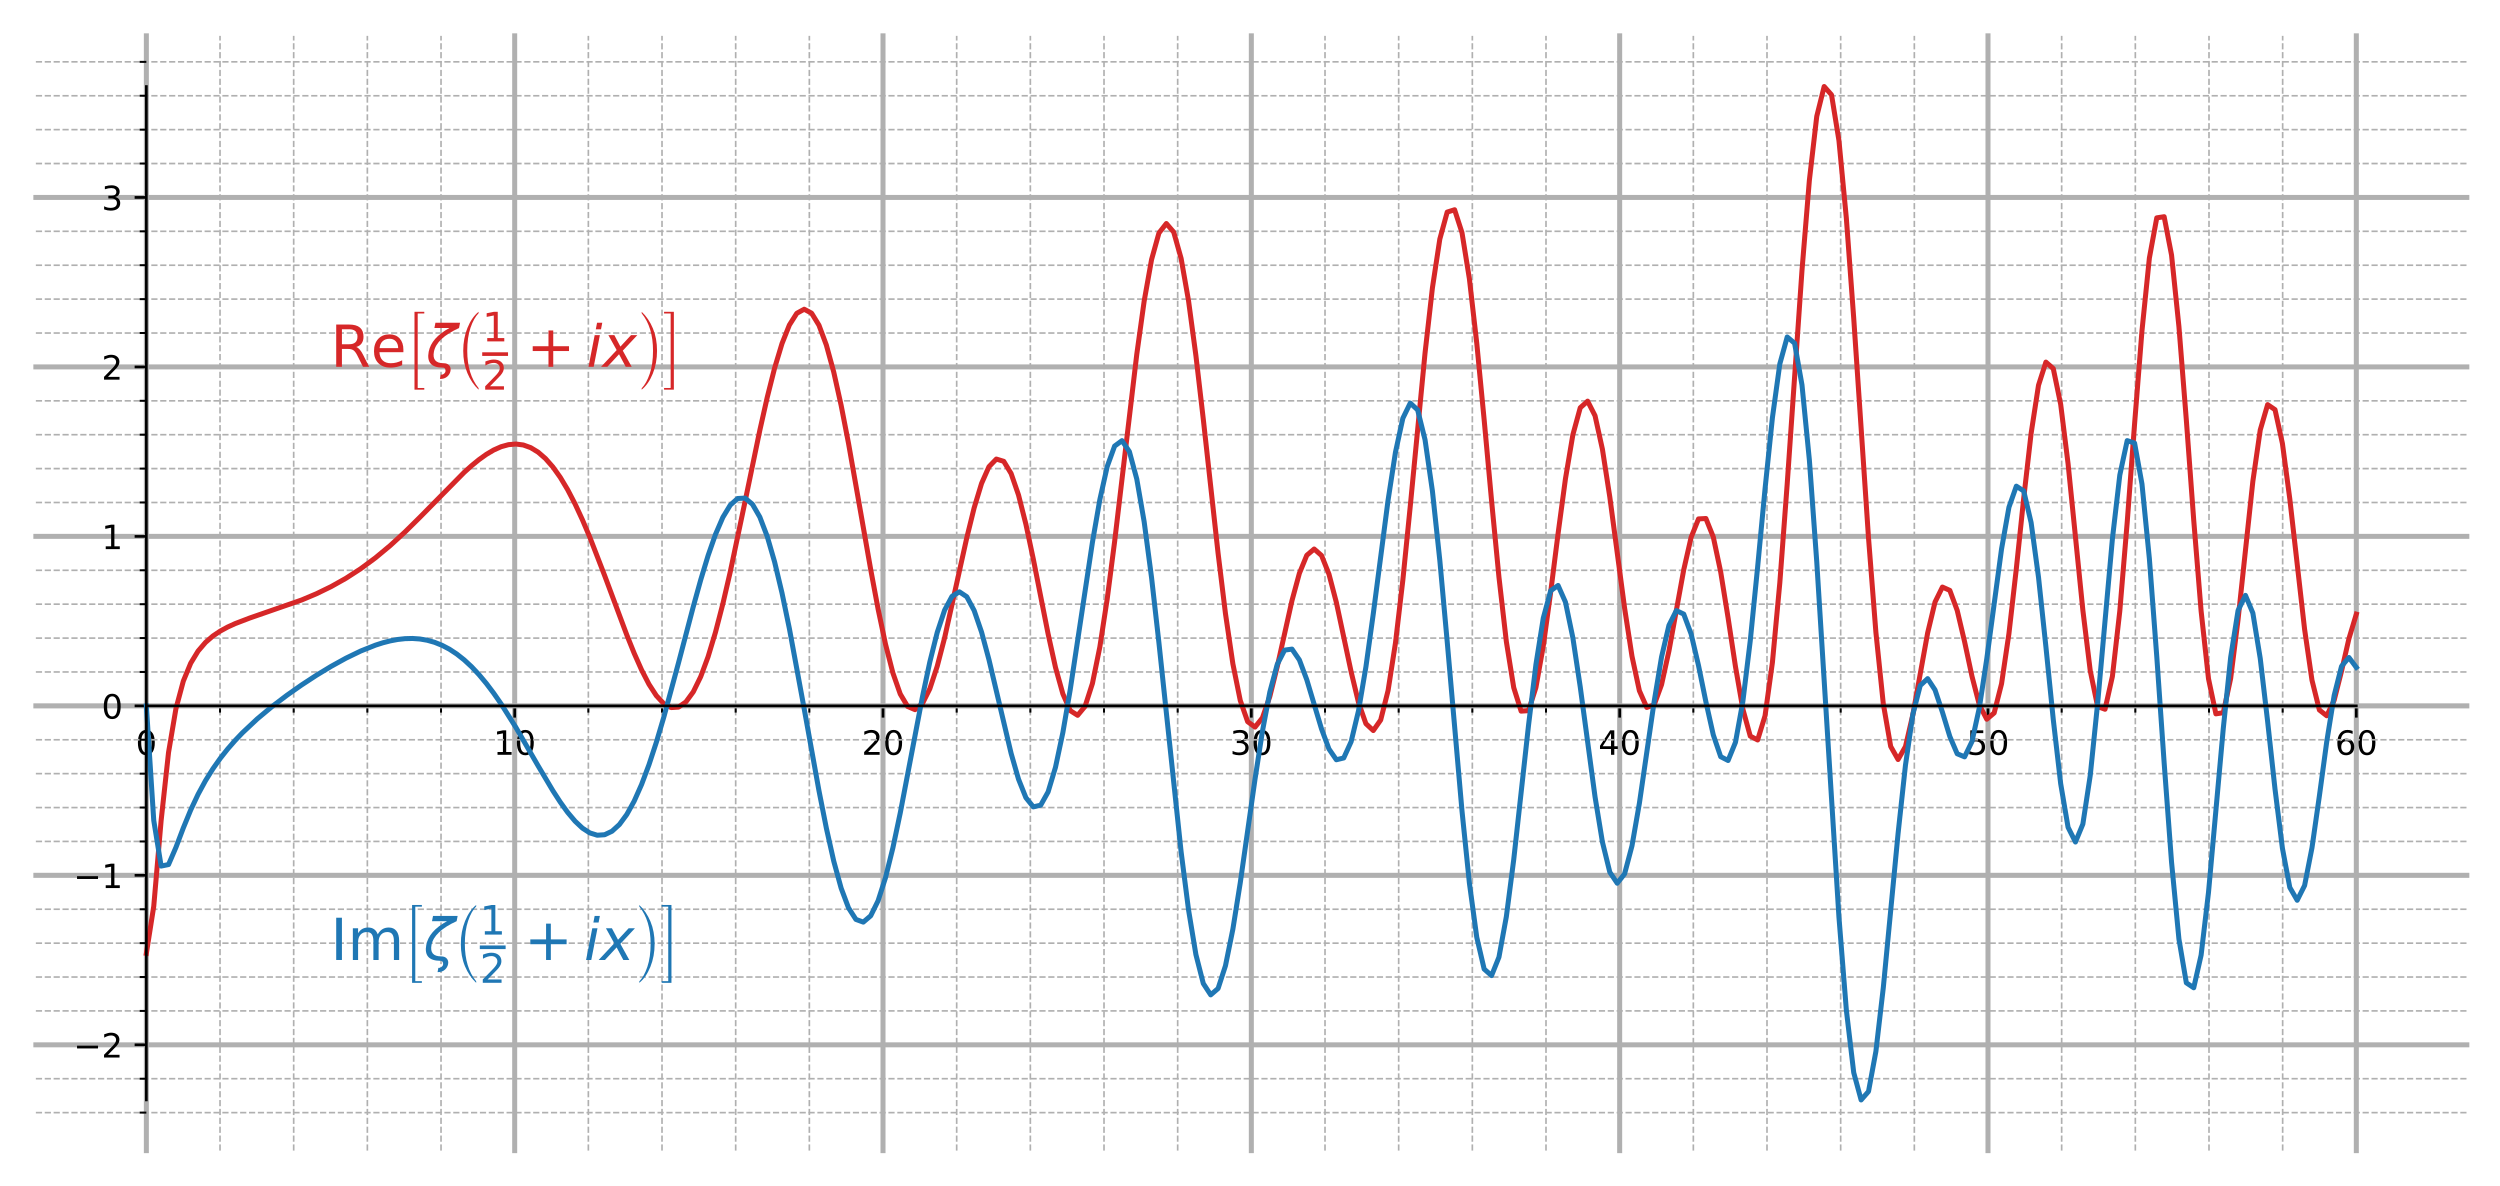 <?xml version="1.0" encoding="utf-8" standalone="no"?>
<!DOCTYPE svg PUBLIC "-//W3C//DTD SVG 1.1//EN"
  "http://www.w3.org/Graphics/SVG/1.1/DTD/svg11.dtd">
<!-- Created with matplotlib (http://matplotlib.org/) -->
<svg height="354pt" version="1.1" viewBox="0 0 746 354" width="746pt" xmlns="http://www.w3.org/2000/svg" xmlns:xlink="http://www.w3.org/1999/xlink">
 <defs>
  <style type="text/css">
*{stroke-linecap:butt;stroke-linejoin:round;}
  </style>
 </defs>
 <g id="figure_1">
  <g id="patch_1">
   <path d="M 0 354.04 
L 746.8 354.04 
L 746.8 0 
L 0 0 
z
" style="fill:none;"/>
  </g>
  <g id="axes_1">
   <g id="patch_2">
    <path d="M 10.7 343.34 
L 736.1 343.34 
L 736.1 10.7 
L 10.7 10.7 
z
" style="fill:none;"/>
   </g>
   <g id="matplotlib.axis_1">
    <g id="xtick_1">
     <g id="line2d_1">
      <path d="M 43.673 343.34 
L 43.673 10.7 
" style="fill:none;stroke:#b0b0b0;stroke-linecap:square;stroke-width:1.5;"/>
     </g>
     <g id="line2d_2">
      <defs>
       <path d="M 0 0 
L 0 3.5 
" id="ma5a06abcff" style="stroke:#000000;stroke-width:0.8;"/>
      </defs>
      <g>
       <use style="stroke:#000000;stroke-width:0.8;" x="43.673" xlink:href="#ma5a06abcff" y="210.631"/>
      </g>
     </g>
     <g id="text_1">
      <!-- 0 -->
      <defs>
       <path d="M 31.781 66.406 
Q 24.172 66.406 20.328 58.906 
Q 16.5 51.422 16.5 36.375 
Q 16.5 21.391 20.328 13.891 
Q 24.172 6.391 31.781 6.391 
Q 39.453 6.391 43.281 13.891 
Q 47.125 21.391 47.125 36.375 
Q 47.125 51.422 43.281 58.906 
Q 39.453 66.406 31.781 66.406 
z
M 31.781 74.219 
Q 44.047 74.219 50.516 64.516 
Q 56.984 54.828 56.984 36.375 
Q 56.984 17.969 50.516 8.266 
Q 44.047 -1.422 31.781 -1.422 
Q 19.531 -1.422 13.062 8.266 
Q 6.594 17.969 6.594 36.375 
Q 6.594 54.828 13.062 64.516 
Q 19.531 74.219 31.781 74.219 
z
" id="DejaVuSans-30"/>
      </defs>
      <g transform="translate(40.491 225.229)scale(0.1 -0.1)">
       <use xlink:href="#DejaVuSans-30"/>
      </g>
     </g>
    </g>
    <g id="xtick_2">
     <g id="line2d_3">
      <path d="M 153.582 343.34 
L 153.582 10.7 
" style="fill:none;stroke:#b0b0b0;stroke-linecap:square;stroke-width:1.5;"/>
     </g>
     <g id="line2d_4">
      <g>
       <use style="stroke:#000000;stroke-width:0.8;" x="153.582" xlink:href="#ma5a06abcff" y="210.631"/>
      </g>
     </g>
     <g id="text_2">
      <!-- 10 -->
      <defs>
       <path d="M 12.406 8.297 
L 28.516 8.297 
L 28.516 63.922 
L 10.984 60.406 
L 10.984 69.391 
L 28.422 72.906 
L 38.281 72.906 
L 38.281 8.297 
L 54.391 8.297 
L 54.391 0 
L 12.406 0 
z
" id="DejaVuSans-31"/>
      </defs>
      <g transform="translate(147.219 225.229)scale(0.1 -0.1)">
       <use xlink:href="#DejaVuSans-31"/>
       <use x="63.623" xlink:href="#DejaVuSans-30"/>
      </g>
     </g>
    </g>
    <g id="xtick_3">
     <g id="line2d_5">
      <path d="M 263.491 343.34 
L 263.491 10.7 
" style="fill:none;stroke:#b0b0b0;stroke-linecap:square;stroke-width:1.5;"/>
     </g>
     <g id="line2d_6">
      <g>
       <use style="stroke:#000000;stroke-width:0.8;" x="263.491" xlink:href="#ma5a06abcff" y="210.631"/>
      </g>
     </g>
     <g id="text_3">
      <!-- 20 -->
      <defs>
       <path d="M 19.188 8.297 
L 53.609 8.297 
L 53.609 0 
L 7.328 0 
L 7.328 8.297 
Q 12.938 14.109 22.625 23.891 
Q 32.328 33.688 34.812 36.531 
Q 39.547 41.844 41.422 45.531 
Q 43.312 49.219 43.312 52.781 
Q 43.312 58.594 39.234 62.25 
Q 35.156 65.922 28.609 65.922 
Q 23.969 65.922 18.812 64.312 
Q 13.672 62.703 7.812 59.422 
L 7.812 69.391 
Q 13.766 71.781 18.938 73 
Q 24.125 74.219 28.422 74.219 
Q 39.75 74.219 46.484 68.547 
Q 53.219 62.891 53.219 53.422 
Q 53.219 48.922 51.531 44.891 
Q 49.859 40.875 45.406 35.406 
Q 44.188 33.984 37.641 27.219 
Q 31.109 20.453 19.188 8.297 
z
" id="DejaVuSans-32"/>
      </defs>
      <g transform="translate(257.128 225.229)scale(0.1 -0.1)">
       <use xlink:href="#DejaVuSans-32"/>
       <use x="63.623" xlink:href="#DejaVuSans-30"/>
      </g>
     </g>
    </g>
    <g id="xtick_4">
     <g id="line2d_7">
      <path d="M 373.4 343.34 
L 373.4 10.7 
" style="fill:none;stroke:#b0b0b0;stroke-linecap:square;stroke-width:1.5;"/>
     </g>
     <g id="line2d_8">
      <g>
       <use style="stroke:#000000;stroke-width:0.8;" x="373.4" xlink:href="#ma5a06abcff" y="210.631"/>
      </g>
     </g>
     <g id="text_4">
      <!-- 30 -->
      <defs>
       <path d="M 40.578 39.312 
Q 47.656 37.797 51.625 33 
Q 55.609 28.219 55.609 21.188 
Q 55.609 10.406 48.188 4.484 
Q 40.766 -1.422 27.094 -1.422 
Q 22.516 -1.422 17.656 -0.516 
Q 12.797 0.391 7.625 2.203 
L 7.625 11.719 
Q 11.719 9.328 16.594 8.109 
Q 21.484 6.891 26.812 6.891 
Q 36.078 6.891 40.938 10.547 
Q 45.797 14.203 45.797 21.188 
Q 45.797 27.641 41.281 31.266 
Q 36.766 34.906 28.719 34.906 
L 20.219 34.906 
L 20.219 43.016 
L 29.109 43.016 
Q 36.375 43.016 40.234 45.922 
Q 44.094 48.828 44.094 54.297 
Q 44.094 59.906 40.109 62.906 
Q 36.141 65.922 28.719 65.922 
Q 24.656 65.922 20.016 65.031 
Q 15.375 64.156 9.812 62.312 
L 9.812 71.094 
Q 15.438 72.656 20.344 73.438 
Q 25.25 74.219 29.594 74.219 
Q 40.828 74.219 47.359 69.109 
Q 53.906 64.016 53.906 55.328 
Q 53.906 49.266 50.438 45.094 
Q 46.969 40.922 40.578 39.312 
z
" id="DejaVuSans-33"/>
      </defs>
      <g transform="translate(367.038 225.229)scale(0.1 -0.1)">
       <use xlink:href="#DejaVuSans-33"/>
       <use x="63.623" xlink:href="#DejaVuSans-30"/>
      </g>
     </g>
    </g>
    <g id="xtick_5">
     <g id="line2d_9">
      <path d="M 483.309 343.34 
L 483.309 10.7 
" style="fill:none;stroke:#b0b0b0;stroke-linecap:square;stroke-width:1.5;"/>
     </g>
     <g id="line2d_10">
      <g>
       <use style="stroke:#000000;stroke-width:0.8;" x="483.309" xlink:href="#ma5a06abcff" y="210.631"/>
      </g>
     </g>
     <g id="text_5">
      <!-- 40 -->
      <defs>
       <path d="M 37.797 64.312 
L 12.891 25.391 
L 37.797 25.391 
z
M 35.203 72.906 
L 47.609 72.906 
L 47.609 25.391 
L 58.016 25.391 
L 58.016 17.188 
L 47.609 17.188 
L 47.609 0 
L 37.797 0 
L 37.797 17.188 
L 4.891 17.188 
L 4.891 26.703 
z
" id="DejaVuSans-34"/>
      </defs>
      <g transform="translate(476.947 225.229)scale(0.1 -0.1)">
       <use xlink:href="#DejaVuSans-34"/>
       <use x="63.623" xlink:href="#DejaVuSans-30"/>
      </g>
     </g>
    </g>
    <g id="xtick_6">
     <g id="line2d_11">
      <path d="M 593.218 343.34 
L 593.218 10.7 
" style="fill:none;stroke:#b0b0b0;stroke-linecap:square;stroke-width:1.5;"/>
     </g>
     <g id="line2d_12">
      <g>
       <use style="stroke:#000000;stroke-width:0.8;" x="593.218" xlink:href="#ma5a06abcff" y="210.631"/>
      </g>
     </g>
     <g id="text_6">
      <!-- 50 -->
      <defs>
       <path d="M 10.797 72.906 
L 49.516 72.906 
L 49.516 64.594 
L 19.828 64.594 
L 19.828 46.734 
Q 21.969 47.469 24.109 47.828 
Q 26.266 48.188 28.422 48.188 
Q 40.625 48.188 47.75 41.5 
Q 54.891 34.812 54.891 23.391 
Q 54.891 11.625 47.562 5.094 
Q 40.234 -1.422 26.906 -1.422 
Q 22.312 -1.422 17.547 -0.641 
Q 12.797 0.141 7.719 1.703 
L 7.719 11.625 
Q 12.109 9.234 16.797 8.062 
Q 21.484 6.891 26.703 6.891 
Q 35.156 6.891 40.078 11.328 
Q 45.016 15.766 45.016 23.391 
Q 45.016 31 40.078 35.438 
Q 35.156 39.891 26.703 39.891 
Q 22.75 39.891 18.812 39.016 
Q 14.891 38.141 10.797 36.281 
z
" id="DejaVuSans-35"/>
      </defs>
      <g transform="translate(586.856 225.229)scale(0.1 -0.1)">
       <use xlink:href="#DejaVuSans-35"/>
       <use x="63.623" xlink:href="#DejaVuSans-30"/>
      </g>
     </g>
    </g>
    <g id="xtick_7">
     <g id="line2d_13">
      <path d="M 703.127 343.34 
L 703.127 10.7 
" style="fill:none;stroke:#b0b0b0;stroke-linecap:square;stroke-width:1.5;"/>
     </g>
     <g id="line2d_14">
      <g>
       <use style="stroke:#000000;stroke-width:0.8;" x="703.127" xlink:href="#ma5a06abcff" y="210.631"/>
      </g>
     </g>
     <g id="text_7">
      <!-- 60 -->
      <defs>
       <path d="M 33.016 40.375 
Q 26.375 40.375 22.484 35.828 
Q 18.609 31.297 18.609 23.391 
Q 18.609 15.531 22.484 10.953 
Q 26.375 6.391 33.016 6.391 
Q 39.656 6.391 43.531 10.953 
Q 47.406 15.531 47.406 23.391 
Q 47.406 31.297 43.531 35.828 
Q 39.656 40.375 33.016 40.375 
z
M 52.594 71.297 
L 52.594 62.312 
Q 48.875 64.062 45.094 64.984 
Q 41.312 65.922 37.594 65.922 
Q 27.828 65.922 22.672 59.328 
Q 17.531 52.734 16.797 39.406 
Q 19.672 43.656 24.016 45.922 
Q 28.375 48.188 33.594 48.188 
Q 44.578 48.188 50.953 41.516 
Q 57.328 34.859 57.328 23.391 
Q 57.328 12.156 50.688 5.359 
Q 44.047 -1.422 33.016 -1.422 
Q 20.359 -1.422 13.672 8.266 
Q 6.984 17.969 6.984 36.375 
Q 6.984 53.656 15.188 63.938 
Q 23.391 74.219 37.203 74.219 
Q 40.922 74.219 44.703 73.484 
Q 48.484 72.75 52.594 71.297 
z
" id="DejaVuSans-36"/>
      </defs>
      <g transform="translate(696.765 225.229)scale(0.1 -0.1)">
       <use xlink:href="#DejaVuSans-36"/>
       <use x="63.623" xlink:href="#DejaVuSans-30"/>
      </g>
     </g>
    </g>
    <g id="xtick_8">
     <g id="line2d_15">
      <path d="M 65.655 343.34 
L 65.655 10.7 
" style="fill:none;stroke:#b0b0b0;stroke-dasharray:1.85,0.8;stroke-dashoffset:0;stroke-width:0.5;"/>
     </g>
     <g id="line2d_16">
      <defs>
       <path d="M 0 0 
L 0 2 
" id="m7805ba9fc6" style="stroke:#000000;stroke-width:0.6;"/>
      </defs>
      <g>
       <use style="stroke:#000000;stroke-width:0.6;" x="65.655" xlink:href="#m7805ba9fc6" y="210.631"/>
      </g>
     </g>
    </g>
    <g id="xtick_9">
     <g id="line2d_17">
      <path d="M 87.636 343.34 
L 87.636 10.7 
" style="fill:none;stroke:#b0b0b0;stroke-dasharray:1.85,0.8;stroke-dashoffset:0;stroke-width:0.5;"/>
     </g>
     <g id="line2d_18">
      <g>
       <use style="stroke:#000000;stroke-width:0.6;" x="87.636" xlink:href="#m7805ba9fc6" y="210.631"/>
      </g>
     </g>
    </g>
    <g id="xtick_10">
     <g id="line2d_19">
      <path d="M 109.618 343.34 
L 109.618 10.7 
" style="fill:none;stroke:#b0b0b0;stroke-dasharray:1.85,0.8;stroke-dashoffset:0;stroke-width:0.5;"/>
     </g>
     <g id="line2d_20">
      <g>
       <use style="stroke:#000000;stroke-width:0.6;" x="109.618" xlink:href="#m7805ba9fc6" y="210.631"/>
      </g>
     </g>
    </g>
    <g id="xtick_11">
     <g id="line2d_21">
      <path d="M 131.6 343.34 
L 131.6 10.7 
" style="fill:none;stroke:#b0b0b0;stroke-dasharray:1.85,0.8;stroke-dashoffset:0;stroke-width:0.5;"/>
     </g>
     <g id="line2d_22">
      <g>
       <use style="stroke:#000000;stroke-width:0.6;" x="131.6" xlink:href="#m7805ba9fc6" y="210.631"/>
      </g>
     </g>
    </g>
    <g id="xtick_12">
     <g id="line2d_23">
      <path d="M 175.564 343.34 
L 175.564 10.7 
" style="fill:none;stroke:#b0b0b0;stroke-dasharray:1.85,0.8;stroke-dashoffset:0;stroke-width:0.5;"/>
     </g>
     <g id="line2d_24">
      <g>
       <use style="stroke:#000000;stroke-width:0.6;" x="175.564" xlink:href="#m7805ba9fc6" y="210.631"/>
      </g>
     </g>
    </g>
    <g id="xtick_13">
     <g id="line2d_25">
      <path d="M 197.545 343.34 
L 197.545 10.7 
" style="fill:none;stroke:#b0b0b0;stroke-dasharray:1.85,0.8;stroke-dashoffset:0;stroke-width:0.5;"/>
     </g>
     <g id="line2d_26">
      <g>
       <use style="stroke:#000000;stroke-width:0.6;" x="197.545" xlink:href="#m7805ba9fc6" y="210.631"/>
      </g>
     </g>
    </g>
    <g id="xtick_14">
     <g id="line2d_27">
      <path d="M 219.527 343.34 
L 219.527 10.7 
" style="fill:none;stroke:#b0b0b0;stroke-dasharray:1.85,0.8;stroke-dashoffset:0;stroke-width:0.5;"/>
     </g>
     <g id="line2d_28">
      <g>
       <use style="stroke:#000000;stroke-width:0.6;" x="219.527" xlink:href="#m7805ba9fc6" y="210.631"/>
      </g>
     </g>
    </g>
    <g id="xtick_15">
     <g id="line2d_29">
      <path d="M 241.509 343.34 
L 241.509 10.7 
" style="fill:none;stroke:#b0b0b0;stroke-dasharray:1.85,0.8;stroke-dashoffset:0;stroke-width:0.5;"/>
     </g>
     <g id="line2d_30">
      <g>
       <use style="stroke:#000000;stroke-width:0.6;" x="241.509" xlink:href="#m7805ba9fc6" y="210.631"/>
      </g>
     </g>
    </g>
    <g id="xtick_16">
     <g id="line2d_31">
      <path d="M 285.473 343.34 
L 285.473 10.7 
" style="fill:none;stroke:#b0b0b0;stroke-dasharray:1.85,0.8;stroke-dashoffset:0;stroke-width:0.5;"/>
     </g>
     <g id="line2d_32">
      <g>
       <use style="stroke:#000000;stroke-width:0.6;" x="285.473" xlink:href="#m7805ba9fc6" y="210.631"/>
      </g>
     </g>
    </g>
    <g id="xtick_17">
     <g id="line2d_33">
      <path d="M 307.455 343.34 
L 307.455 10.7 
" style="fill:none;stroke:#b0b0b0;stroke-dasharray:1.85,0.8;stroke-dashoffset:0;stroke-width:0.5;"/>
     </g>
     <g id="line2d_34">
      <g>
       <use style="stroke:#000000;stroke-width:0.6;" x="307.455" xlink:href="#m7805ba9fc6" y="210.631"/>
      </g>
     </g>
    </g>
    <g id="xtick_18">
     <g id="line2d_35">
      <path d="M 329.436 343.34 
L 329.436 10.7 
" style="fill:none;stroke:#b0b0b0;stroke-dasharray:1.85,0.8;stroke-dashoffset:0;stroke-width:0.5;"/>
     </g>
     <g id="line2d_36">
      <g>
       <use style="stroke:#000000;stroke-width:0.6;" x="329.436" xlink:href="#m7805ba9fc6" y="210.631"/>
      </g>
     </g>
    </g>
    <g id="xtick_19">
     <g id="line2d_37">
      <path d="M 351.418 343.34 
L 351.418 10.7 
" style="fill:none;stroke:#b0b0b0;stroke-dasharray:1.85,0.8;stroke-dashoffset:0;stroke-width:0.5;"/>
     </g>
     <g id="line2d_38">
      <g>
       <use style="stroke:#000000;stroke-width:0.6;" x="351.418" xlink:href="#m7805ba9fc6" y="210.631"/>
      </g>
     </g>
    </g>
    <g id="xtick_20">
     <g id="line2d_39">
      <path d="M 395.382 343.34 
L 395.382 10.7 
" style="fill:none;stroke:#b0b0b0;stroke-dasharray:1.85,0.8;stroke-dashoffset:0;stroke-width:0.5;"/>
     </g>
     <g id="line2d_40">
      <g>
       <use style="stroke:#000000;stroke-width:0.6;" x="395.382" xlink:href="#m7805ba9fc6" y="210.631"/>
      </g>
     </g>
    </g>
    <g id="xtick_21">
     <g id="line2d_41">
      <path d="M 417.364 343.34 
L 417.364 10.7 
" style="fill:none;stroke:#b0b0b0;stroke-dasharray:1.85,0.8;stroke-dashoffset:0;stroke-width:0.5;"/>
     </g>
     <g id="line2d_42">
      <g>
       <use style="stroke:#000000;stroke-width:0.6;" x="417.364" xlink:href="#m7805ba9fc6" y="210.631"/>
      </g>
     </g>
    </g>
    <g id="xtick_22">
     <g id="line2d_43">
      <path d="M 439.345 343.34 
L 439.345 10.7 
" style="fill:none;stroke:#b0b0b0;stroke-dasharray:1.85,0.8;stroke-dashoffset:0;stroke-width:0.5;"/>
     </g>
     <g id="line2d_44">
      <g>
       <use style="stroke:#000000;stroke-width:0.6;" x="439.345" xlink:href="#m7805ba9fc6" y="210.631"/>
      </g>
     </g>
    </g>
    <g id="xtick_23">
     <g id="line2d_45">
      <path d="M 461.327 343.34 
L 461.327 10.7 
" style="fill:none;stroke:#b0b0b0;stroke-dasharray:1.85,0.8;stroke-dashoffset:0;stroke-width:0.5;"/>
     </g>
     <g id="line2d_46">
      <g>
       <use style="stroke:#000000;stroke-width:0.6;" x="461.327" xlink:href="#m7805ba9fc6" y="210.631"/>
      </g>
     </g>
    </g>
    <g id="xtick_24">
     <g id="line2d_47">
      <path d="M 505.291 343.34 
L 505.291 10.7 
" style="fill:none;stroke:#b0b0b0;stroke-dasharray:1.85,0.8;stroke-dashoffset:0;stroke-width:0.5;"/>
     </g>
     <g id="line2d_48">
      <g>
       <use style="stroke:#000000;stroke-width:0.6;" x="505.291" xlink:href="#m7805ba9fc6" y="210.631"/>
      </g>
     </g>
    </g>
    <g id="xtick_25">
     <g id="line2d_49">
      <path d="M 527.273 343.34 
L 527.273 10.7 
" style="fill:none;stroke:#b0b0b0;stroke-dasharray:1.85,0.8;stroke-dashoffset:0;stroke-width:0.5;"/>
     </g>
     <g id="line2d_50">
      <g>
       <use style="stroke:#000000;stroke-width:0.6;" x="527.273" xlink:href="#m7805ba9fc6" y="210.631"/>
      </g>
     </g>
    </g>
    <g id="xtick_26">
     <g id="line2d_51">
      <path d="M 549.255 343.34 
L 549.255 10.7 
" style="fill:none;stroke:#b0b0b0;stroke-dasharray:1.85,0.8;stroke-dashoffset:0;stroke-width:0.5;"/>
     </g>
     <g id="line2d_52">
      <g>
       <use style="stroke:#000000;stroke-width:0.6;" x="549.255" xlink:href="#m7805ba9fc6" y="210.631"/>
      </g>
     </g>
    </g>
    <g id="xtick_27">
     <g id="line2d_53">
      <path d="M 571.236 343.34 
L 571.236 10.7 
" style="fill:none;stroke:#b0b0b0;stroke-dasharray:1.85,0.8;stroke-dashoffset:0;stroke-width:0.5;"/>
     </g>
     <g id="line2d_54">
      <g>
       <use style="stroke:#000000;stroke-width:0.6;" x="571.236" xlink:href="#m7805ba9fc6" y="210.631"/>
      </g>
     </g>
    </g>
    <g id="xtick_28">
     <g id="line2d_55">
      <path d="M 615.2 343.34 
L 615.2 10.7 
" style="fill:none;stroke:#b0b0b0;stroke-dasharray:1.85,0.8;stroke-dashoffset:0;stroke-width:0.5;"/>
     </g>
     <g id="line2d_56">
      <g>
       <use style="stroke:#000000;stroke-width:0.6;" x="615.2" xlink:href="#m7805ba9fc6" y="210.631"/>
      </g>
     </g>
    </g>
    <g id="xtick_29">
     <g id="line2d_57">
      <path d="M 637.182 343.34 
L 637.182 10.7 
" style="fill:none;stroke:#b0b0b0;stroke-dasharray:1.85,0.8;stroke-dashoffset:0;stroke-width:0.5;"/>
     </g>
     <g id="line2d_58">
      <g>
       <use style="stroke:#000000;stroke-width:0.6;" x="637.182" xlink:href="#m7805ba9fc6" y="210.631"/>
      </g>
     </g>
    </g>
    <g id="xtick_30">
     <g id="line2d_59">
      <path d="M 659.164 343.34 
L 659.164 10.7 
" style="fill:none;stroke:#b0b0b0;stroke-dasharray:1.85,0.8;stroke-dashoffset:0;stroke-width:0.5;"/>
     </g>
     <g id="line2d_60">
      <g>
       <use style="stroke:#000000;stroke-width:0.6;" x="659.164" xlink:href="#m7805ba9fc6" y="210.631"/>
      </g>
     </g>
    </g>
    <g id="xtick_31">
     <g id="line2d_61">
      <path d="M 681.145 343.34 
L 681.145 10.7 
" style="fill:none;stroke:#b0b0b0;stroke-dasharray:1.85,0.8;stroke-dashoffset:0;stroke-width:0.5;"/>
     </g>
     <g id="line2d_62">
      <g>
       <use style="stroke:#000000;stroke-width:0.6;" x="681.145" xlink:href="#m7805ba9fc6" y="210.631"/>
      </g>
     </g>
    </g>
   </g>
   <g id="matplotlib.axis_2">
    <g id="ytick_1">
     <g id="line2d_63">
      <path d="M 10.7 311.775 
L 736.1 311.775 
" style="fill:none;stroke:#b0b0b0;stroke-linecap:square;stroke-width:1.5;"/>
     </g>
     <g id="line2d_64">
      <defs>
       <path d="M 0 0 
L -3.5 0 
" id="mcb7286b01b" style="stroke:#000000;stroke-width:0.8;"/>
      </defs>
      <g>
       <use style="stroke:#000000;stroke-width:0.8;" x="43.673" xlink:href="#mcb7286b01b" y="311.775"/>
      </g>
     </g>
     <g id="text_8">
      <!-- −2 -->
      <defs>
       <path d="M 10.594 35.5 
L 73.188 35.5 
L 73.188 27.203 
L 10.594 27.203 
z
" id="DejaVuSans-2212"/>
      </defs>
      <g transform="translate(21.931 315.575)scale(0.1 -0.1)">
       <use xlink:href="#DejaVuSans-2212"/>
       <use x="83.789" xlink:href="#DejaVuSans-32"/>
      </g>
     </g>
    </g>
    <g id="ytick_2">
     <g id="line2d_65">
      <path d="M 10.7 261.203 
L 736.1 261.203 
" style="fill:none;stroke:#b0b0b0;stroke-linecap:square;stroke-width:1.5;"/>
     </g>
     <g id="line2d_66">
      <g>
       <use style="stroke:#000000;stroke-width:0.8;" x="43.673" xlink:href="#mcb7286b01b" y="261.203"/>
      </g>
     </g>
     <g id="text_9">
      <!-- −1 -->
      <g transform="translate(21.931 265.002)scale(0.1 -0.1)">
       <use xlink:href="#DejaVuSans-2212"/>
       <use x="83.789" xlink:href="#DejaVuSans-31"/>
      </g>
     </g>
    </g>
    <g id="ytick_3">
     <g id="line2d_67">
      <path d="M 10.7 210.631 
L 736.1 210.631 
" style="fill:none;stroke:#b0b0b0;stroke-linecap:square;stroke-width:1.5;"/>
     </g>
     <g id="line2d_68">
      <g>
       <use style="stroke:#000000;stroke-width:0.8;" x="43.673" xlink:href="#mcb7286b01b" y="210.631"/>
      </g>
     </g>
     <g id="text_10">
      <!-- 0 -->
      <g transform="translate(30.31 214.43)scale(0.1 -0.1)">
       <use xlink:href="#DejaVuSans-30"/>
      </g>
     </g>
    </g>
    <g id="ytick_4">
     <g id="line2d_69">
      <path d="M 10.7 160.058 
L 736.1 160.058 
" style="fill:none;stroke:#b0b0b0;stroke-linecap:square;stroke-width:1.5;"/>
     </g>
     <g id="line2d_70">
      <g>
       <use style="stroke:#000000;stroke-width:0.8;" x="43.673" xlink:href="#mcb7286b01b" y="160.058"/>
      </g>
     </g>
     <g id="text_11">
      <!-- 1 -->
      <g transform="translate(30.31 163.858)scale(0.1 -0.1)">
       <use xlink:href="#DejaVuSans-31"/>
      </g>
     </g>
    </g>
    <g id="ytick_5">
     <g id="line2d_71">
      <path d="M 10.7 109.486 
L 736.1 109.486 
" style="fill:none;stroke:#b0b0b0;stroke-linecap:square;stroke-width:1.5;"/>
     </g>
     <g id="line2d_72">
      <g>
       <use style="stroke:#000000;stroke-width:0.8;" x="43.673" xlink:href="#mcb7286b01b" y="109.486"/>
      </g>
     </g>
     <g id="text_12">
      <!-- 2 -->
      <g transform="translate(30.31 113.285)scale(0.1 -0.1)">
       <use xlink:href="#DejaVuSans-32"/>
      </g>
     </g>
    </g>
    <g id="ytick_6">
     <g id="line2d_73">
      <path d="M 10.7 58.914 
L 736.1 58.914 
" style="fill:none;stroke:#b0b0b0;stroke-linecap:square;stroke-width:1.5;"/>
     </g>
     <g id="line2d_74">
      <g>
       <use style="stroke:#000000;stroke-width:0.8;" x="43.673" xlink:href="#mcb7286b01b" y="58.914"/>
      </g>
     </g>
     <g id="text_13">
      <!-- 3 -->
      <g transform="translate(30.31 62.713)scale(0.1 -0.1)">
       <use xlink:href="#DejaVuSans-33"/>
      </g>
     </g>
    </g>
    <g id="ytick_7">
     <g id="line2d_75">
      <path d="M 10.7 332.004 
L 736.1 332.004 
" style="fill:none;stroke:#b0b0b0;stroke-dasharray:1.85,0.8;stroke-dashoffset:0;stroke-width:0.5;"/>
     </g>
     <g id="line2d_76">
      <defs>
       <path d="M 0 0 
L -2 0 
" id="mf4867d849b" style="stroke:#000000;stroke-width:0.6;"/>
      </defs>
      <g>
       <use style="stroke:#000000;stroke-width:0.6;" x="43.673" xlink:href="#mf4867d849b" y="332.004"/>
      </g>
     </g>
    </g>
    <g id="ytick_8">
     <g id="line2d_77">
      <path d="M 10.7 321.89 
L 736.1 321.89 
" style="fill:none;stroke:#b0b0b0;stroke-dasharray:1.85,0.8;stroke-dashoffset:0;stroke-width:0.5;"/>
     </g>
     <g id="line2d_78">
      <g>
       <use style="stroke:#000000;stroke-width:0.6;" x="43.673" xlink:href="#mf4867d849b" y="321.89"/>
      </g>
     </g>
    </g>
    <g id="ytick_9">
     <g id="line2d_79">
      <path d="M 10.7 301.661 
L 736.1 301.661 
" style="fill:none;stroke:#b0b0b0;stroke-dasharray:1.85,0.8;stroke-dashoffset:0;stroke-width:0.5;"/>
     </g>
     <g id="line2d_80">
      <g>
       <use style="stroke:#000000;stroke-width:0.6;" x="43.673" xlink:href="#mf4867d849b" y="301.661"/>
      </g>
     </g>
    </g>
    <g id="ytick_10">
     <g id="line2d_81">
      <path d="M 10.7 291.546 
L 736.1 291.546 
" style="fill:none;stroke:#b0b0b0;stroke-dasharray:1.85,0.8;stroke-dashoffset:0;stroke-width:0.5;"/>
     </g>
     <g id="line2d_82">
      <g>
       <use style="stroke:#000000;stroke-width:0.6;" x="43.673" xlink:href="#mf4867d849b" y="291.546"/>
      </g>
     </g>
    </g>
    <g id="ytick_11">
     <g id="line2d_83">
      <path d="M 10.7 281.432 
L 736.1 281.432 
" style="fill:none;stroke:#b0b0b0;stroke-dasharray:1.85,0.8;stroke-dashoffset:0;stroke-width:0.5;"/>
     </g>
     <g id="line2d_84">
      <g>
       <use style="stroke:#000000;stroke-width:0.6;" x="43.673" xlink:href="#mf4867d849b" y="281.432"/>
      </g>
     </g>
    </g>
    <g id="ytick_12">
     <g id="line2d_85">
      <path d="M 10.7 271.317 
L 736.1 271.317 
" style="fill:none;stroke:#b0b0b0;stroke-dasharray:1.85,0.8;stroke-dashoffset:0;stroke-width:0.5;"/>
     </g>
     <g id="line2d_86">
      <g>
       <use style="stroke:#000000;stroke-width:0.6;" x="43.673" xlink:href="#mf4867d849b" y="271.317"/>
      </g>
     </g>
    </g>
    <g id="ytick_13">
     <g id="line2d_87">
      <path d="M 10.7 251.089 
L 736.1 251.089 
" style="fill:none;stroke:#b0b0b0;stroke-dasharray:1.85,0.8;stroke-dashoffset:0;stroke-width:0.5;"/>
     </g>
     <g id="line2d_88">
      <g>
       <use style="stroke:#000000;stroke-width:0.6;" x="43.673" xlink:href="#mf4867d849b" y="251.089"/>
      </g>
     </g>
    </g>
    <g id="ytick_14">
     <g id="line2d_89">
      <path d="M 10.7 240.974 
L 736.1 240.974 
" style="fill:none;stroke:#b0b0b0;stroke-dasharray:1.85,0.8;stroke-dashoffset:0;stroke-width:0.5;"/>
     </g>
     <g id="line2d_90">
      <g>
       <use style="stroke:#000000;stroke-width:0.6;" x="43.673" xlink:href="#mf4867d849b" y="240.974"/>
      </g>
     </g>
    </g>
    <g id="ytick_15">
     <g id="line2d_91">
      <path d="M 10.7 230.86 
L 736.1 230.86 
" style="fill:none;stroke:#b0b0b0;stroke-dasharray:1.85,0.8;stroke-dashoffset:0;stroke-width:0.5;"/>
     </g>
     <g id="line2d_92">
      <g>
       <use style="stroke:#000000;stroke-width:0.6;" x="43.673" xlink:href="#mf4867d849b" y="230.86"/>
      </g>
     </g>
    </g>
    <g id="ytick_16">
     <g id="line2d_93">
      <path d="M 10.7 220.745 
L 736.1 220.745 
" style="fill:none;stroke:#b0b0b0;stroke-dasharray:1.85,0.8;stroke-dashoffset:0;stroke-width:0.5;"/>
     </g>
     <g id="line2d_94">
      <g>
       <use style="stroke:#000000;stroke-width:0.6;" x="43.673" xlink:href="#mf4867d849b" y="220.745"/>
      </g>
     </g>
    </g>
    <g id="ytick_17">
     <g id="line2d_95">
      <path d="M 10.7 200.516 
L 736.1 200.516 
" style="fill:none;stroke:#b0b0b0;stroke-dasharray:1.85,0.8;stroke-dashoffset:0;stroke-width:0.5;"/>
     </g>
     <g id="line2d_96">
      <g>
       <use style="stroke:#000000;stroke-width:0.6;" x="43.673" xlink:href="#mf4867d849b" y="200.516"/>
      </g>
     </g>
    </g>
    <g id="ytick_18">
     <g id="line2d_97">
      <path d="M 10.7 190.402 
L 736.1 190.402 
" style="fill:none;stroke:#b0b0b0;stroke-dasharray:1.85,0.8;stroke-dashoffset:0;stroke-width:0.5;"/>
     </g>
     <g id="line2d_98">
      <g>
       <use style="stroke:#000000;stroke-width:0.6;" x="43.673" xlink:href="#mf4867d849b" y="190.402"/>
      </g>
     </g>
    </g>
    <g id="ytick_19">
     <g id="line2d_99">
      <path d="M 10.7 180.287 
L 736.1 180.287 
" style="fill:none;stroke:#b0b0b0;stroke-dasharray:1.85,0.8;stroke-dashoffset:0;stroke-width:0.5;"/>
     </g>
     <g id="line2d_100">
      <g>
       <use style="stroke:#000000;stroke-width:0.6;" x="43.673" xlink:href="#mf4867d849b" y="180.287"/>
      </g>
     </g>
    </g>
    <g id="ytick_20">
     <g id="line2d_101">
      <path d="M 10.7 170.173 
L 736.1 170.173 
" style="fill:none;stroke:#b0b0b0;stroke-dasharray:1.85,0.8;stroke-dashoffset:0;stroke-width:0.5;"/>
     </g>
     <g id="line2d_102">
      <g>
       <use style="stroke:#000000;stroke-width:0.6;" x="43.673" xlink:href="#mf4867d849b" y="170.173"/>
      </g>
     </g>
    </g>
    <g id="ytick_21">
     <g id="line2d_103">
      <path d="M 10.7 149.944 
L 736.1 149.944 
" style="fill:none;stroke:#b0b0b0;stroke-dasharray:1.85,0.8;stroke-dashoffset:0;stroke-width:0.5;"/>
     </g>
     <g id="line2d_104">
      <g>
       <use style="stroke:#000000;stroke-width:0.6;" x="43.673" xlink:href="#mf4867d849b" y="149.944"/>
      </g>
     </g>
    </g>
    <g id="ytick_22">
     <g id="line2d_105">
      <path d="M 10.7 139.829 
L 736.1 139.829 
" style="fill:none;stroke:#b0b0b0;stroke-dasharray:1.85,0.8;stroke-dashoffset:0;stroke-width:0.5;"/>
     </g>
     <g id="line2d_106">
      <g>
       <use style="stroke:#000000;stroke-width:0.6;" x="43.673" xlink:href="#mf4867d849b" y="139.829"/>
      </g>
     </g>
    </g>
    <g id="ytick_23">
     <g id="line2d_107">
      <path d="M 10.7 129.715 
L 736.1 129.715 
" style="fill:none;stroke:#b0b0b0;stroke-dasharray:1.85,0.8;stroke-dashoffset:0;stroke-width:0.5;"/>
     </g>
     <g id="line2d_108">
      <g>
       <use style="stroke:#000000;stroke-width:0.6;" x="43.673" xlink:href="#mf4867d849b" y="129.715"/>
      </g>
     </g>
    </g>
    <g id="ytick_24">
     <g id="line2d_109">
      <path d="M 10.7 119.6 
L 736.1 119.6 
" style="fill:none;stroke:#b0b0b0;stroke-dasharray:1.85,0.8;stroke-dashoffset:0;stroke-width:0.5;"/>
     </g>
     <g id="line2d_110">
      <g>
       <use style="stroke:#000000;stroke-width:0.6;" x="43.673" xlink:href="#mf4867d849b" y="119.6"/>
      </g>
     </g>
    </g>
    <g id="ytick_25">
     <g id="line2d_111">
      <path d="M 10.7 99.372 
L 736.1 99.372 
" style="fill:none;stroke:#b0b0b0;stroke-dasharray:1.85,0.8;stroke-dashoffset:0;stroke-width:0.5;"/>
     </g>
     <g id="line2d_112">
      <g>
       <use style="stroke:#000000;stroke-width:0.6;" x="43.673" xlink:href="#mf4867d849b" y="99.372"/>
      </g>
     </g>
    </g>
    <g id="ytick_26">
     <g id="line2d_113">
      <path d="M 10.7 89.257 
L 736.1 89.257 
" style="fill:none;stroke:#b0b0b0;stroke-dasharray:1.85,0.8;stroke-dashoffset:0;stroke-width:0.5;"/>
     </g>
     <g id="line2d_114">
      <g>
       <use style="stroke:#000000;stroke-width:0.6;" x="43.673" xlink:href="#mf4867d849b" y="89.257"/>
      </g>
     </g>
    </g>
    <g id="ytick_27">
     <g id="line2d_115">
      <path d="M 10.7 79.143 
L 736.1 79.143 
" style="fill:none;stroke:#b0b0b0;stroke-dasharray:1.85,0.8;stroke-dashoffset:0;stroke-width:0.5;"/>
     </g>
     <g id="line2d_116">
      <g>
       <use style="stroke:#000000;stroke-width:0.6;" x="43.673" xlink:href="#mf4867d849b" y="79.143"/>
      </g>
     </g>
    </g>
    <g id="ytick_28">
     <g id="line2d_117">
      <path d="M 10.7 69.028 
L 736.1 69.028 
" style="fill:none;stroke:#b0b0b0;stroke-dasharray:1.85,0.8;stroke-dashoffset:0;stroke-width:0.5;"/>
     </g>
     <g id="line2d_118">
      <g>
       <use style="stroke:#000000;stroke-width:0.6;" x="43.673" xlink:href="#mf4867d849b" y="69.028"/>
      </g>
     </g>
    </g>
    <g id="ytick_29">
     <g id="line2d_119">
      <path d="M 10.7 48.799 
L 736.1 48.799 
" style="fill:none;stroke:#b0b0b0;stroke-dasharray:1.85,0.8;stroke-dashoffset:0;stroke-width:0.5;"/>
     </g>
     <g id="line2d_120">
      <g>
       <use style="stroke:#000000;stroke-width:0.6;" x="43.673" xlink:href="#mf4867d849b" y="48.799"/>
      </g>
     </g>
    </g>
    <g id="ytick_30">
     <g id="line2d_121">
      <path d="M 10.7 38.685 
L 736.1 38.685 
" style="fill:none;stroke:#b0b0b0;stroke-dasharray:1.85,0.8;stroke-dashoffset:0;stroke-width:0.5;"/>
     </g>
     <g id="line2d_122">
      <g>
       <use style="stroke:#000000;stroke-width:0.6;" x="43.673" xlink:href="#mf4867d849b" y="38.685"/>
      </g>
     </g>
    </g>
    <g id="ytick_31">
     <g id="line2d_123">
      <path d="M 10.7 28.57 
L 736.1 28.57 
" style="fill:none;stroke:#b0b0b0;stroke-dasharray:1.85,0.8;stroke-dashoffset:0;stroke-width:0.5;"/>
     </g>
     <g id="line2d_124">
      <g>
       <use style="stroke:#000000;stroke-width:0.6;" x="43.673" xlink:href="#mf4867d849b" y="28.57"/>
      </g>
     </g>
    </g>
    <g id="ytick_32">
     <g id="line2d_125">
      <path d="M 10.7 18.456 
L 736.1 18.456 
" style="fill:none;stroke:#b0b0b0;stroke-dasharray:1.85,0.8;stroke-dashoffset:0;stroke-width:0.5;"/>
     </g>
     <g id="line2d_126">
      <g>
       <use style="stroke:#000000;stroke-width:0.6;" x="43.673" xlink:href="#mf4867d849b" y="18.456"/>
      </g>
     </g>
    </g>
   </g>
   <g id="line2d_127">
    <path clip-path="url(#p7a4066a5ed)" d="M 43.673 284.484 
L 45.878 270.444 
L 48.084 244.818 
L 50.289 224.552 
L 52.495 211.476 
L 54.7 203.242 
L 56.906 197.899 
L 59.111 194.274 
L 61.317 191.701 
L 63.523 189.789 
L 65.728 188.307 
L 67.934 187.108 
L 70.139 186.098 
L 74.55 184.408 
L 89.989 179.045 
L 94.4 177.185 
L 98.811 175.043 
L 103.222 172.564 
L 107.633 169.707 
L 112.044 166.446 
L 116.455 162.777 
L 120.866 158.729 
L 125.277 154.372 
L 138.511 140.946 
L 140.716 138.966 
L 142.922 137.163 
L 145.127 135.584 
L 147.333 134.279 
L 149.538 133.297 
L 151.744 132.688 
L 153.949 132.502 
L 156.155 132.785 
L 158.36 133.579 
L 160.566 134.92 
L 162.772 136.834 
L 164.977 139.34 
L 167.183 142.44 
L 169.388 146.123 
L 171.594 150.366 
L 173.799 155.122 
L 176.005 160.324 
L 180.416 171.726 
L 187.032 189.463 
L 189.238 194.935 
L 191.443 199.901 
L 193.649 204.178 
L 195.855 207.587 
L 198.06 209.958 
L 200.266 211.141 
L 202.471 211.005 
L 204.677 209.456 
L 206.882 206.433 
L 209.088 201.925 
L 211.293 195.973 
L 213.499 188.663 
L 215.704 180.147 
L 217.91 170.634 
L 222.321 149.681 
L 226.732 128.407 
L 228.938 118.586 
L 231.143 109.832 
L 233.349 102.52 
L 235.554 96.978 
L 237.76 93.492 
L 239.965 92.274 
L 242.171 93.446 
L 244.376 97.036 
L 246.582 102.958 
L 248.787 111.028 
L 250.993 120.944 
L 253.198 132.301 
L 257.609 157.37 
L 259.815 169.939 
L 262.021 181.734 
L 264.226 192.192 
L 266.432 200.79 
L 268.637 207.098 
L 270.843 210.812 
L 273.048 211.764 
L 275.254 209.948 
L 277.459 205.525 
L 279.665 198.822 
L 281.87 190.322 
L 286.281 170.421 
L 288.487 160.475 
L 290.692 151.519 
L 292.898 144.252 
L 295.104 139.262 
L 297.309 136.985 
L 299.515 137.66 
L 301.72 141.31 
L 303.926 147.715 
L 306.131 156.438 
L 308.337 166.819 
L 312.748 189.129 
L 314.953 199.129 
L 317.159 207.056 
L 319.364 212.057 
L 321.57 213.447 
L 323.775 210.79 
L 325.981 203.939 
L 328.187 193.075 
L 330.392 178.703 
L 332.598 161.642 
L 339.214 105.718 
L 341.42 89.851 
L 343.625 77.46 
L 345.831 69.524 
L 348.036 66.7 
L 350.242 69.278 
L 352.447 77.126 
L 354.653 89.712 
L 356.858 106.115 
L 359.064 125.112 
L 363.475 165.089 
L 365.681 183.117 
L 367.886 198.074 
L 370.092 209.009 
L 372.297 215.345 
L 374.503 216.961 
L 376.708 214.201 
L 378.914 207.83 
L 381.119 198.968 
L 385.53 179.199 
L 387.736 171.078 
L 389.942 165.7 
L 392.147 163.829 
L 394.353 165.769 
L 396.558 171.31 
L 398.764 179.752 
L 403.175 200.451 
L 405.38 209.644 
L 407.586 215.944 
L 409.791 217.995 
L 411.997 214.84 
L 414.202 206.057 
L 416.408 191.855 
L 418.613 173.058 
L 420.819 151.086 
L 425.23 105.357 
L 427.436 85.88 
L 429.641 71.346 
L 431.847 63.284 
L 434.052 62.589 
L 436.258 69.427 
L 438.463 83.163 
L 440.669 102.447 
L 442.874 125.308 
L 445.08 149.378 
L 447.285 172.199 
L 449.491 191.434 
L 451.696 205.178 
L 453.902 212.202 
L 456.108 212.057 
L 458.313 205.159 
L 460.519 192.739 
L 462.724 176.66 
L 464.93 159.219 
L 467.135 142.839 
L 469.341 129.735 
L 471.546 121.671 
L 473.752 119.704 
L 475.957 124.047 
L 478.163 134.062 
L 480.368 148.33 
L 484.779 181.464 
L 486.985 195.827 
L 489.191 206.12 
L 491.396 211.099 
L 493.602 210.337 
L 495.807 204.296 
L 498.013 194.242 
L 502.424 170.037 
L 504.629 160.341 
L 506.835 154.846 
L 509.04 154.723 
L 511.246 160.236 
L 513.451 170.661 
L 515.657 184.337 
L 517.862 198.901 
L 520.068 211.586 
L 522.274 219.651 
L 524.479 220.806 
L 526.685 213.594 
L 528.89 197.663 
L 531.096 173.913 
L 533.301 144.385 
L 537.712 80.694 
L 539.918 53.794 
L 542.123 34.703 
L 544.329 25.82 
L 546.534 28.309 
L 548.74 41.941 
L 550.945 65.083 
L 553.151 94.971 
L 557.562 160.467 
L 559.768 188.698 
L 561.973 209.996 
L 564.179 222.732 
L 566.384 226.639 
L 568.59 222.771 
L 570.795 213.269 
L 575.206 188.878 
L 577.412 179.662 
L 579.617 175.182 
L 581.823 176.172 
L 584.028 182.147 
L 586.234 191.493 
L 588.44 201.814 
L 590.645 210.366 
L 592.851 214.616 
L 595.056 212.744 
L 597.262 204.032 
L 599.467 189.058 
L 601.673 169.669 
L 603.878 148.654 
L 606.084 129.339 
L 608.289 114.961 
L 610.495 108.056 
L 612.7 110 
L 614.906 120.657 
L 617.111 138.364 
L 621.523 182.076 
L 623.728 200.158 
L 625.934 210.824 
L 628.139 211.641 
L 630.345 201.807 
L 632.55 182.314 
L 634.756 155.864 
L 636.961 126.457 
L 639.167 98.678 
L 641.372 77.009 
L 643.578 65.007 
L 645.783 64.668 
L 647.989 76.107 
L 650.194 97.479 
L 652.4 125.346 
L 654.606 155.208 
L 656.811 182.327 
L 659.017 202.538 
L 661.222 213.013 
L 663.428 212.675 
L 665.633 202.413 
L 667.839 184.839 
L 672.25 143.635 
L 674.455 128.309 
L 676.661 120.743 
L 678.866 122.246 
L 681.072 132.334 
L 683.277 148.882 
L 687.689 187.762 
L 689.894 202.97 
L 692.1 211.859 
L 694.305 213.583 
L 696.511 208.958 
L 698.716 200.235 
L 700.922 190.571 
L 703.127 183.261 
L 703.127 183.261 
" style="fill:none;stroke:#d62728;stroke-linecap:square;stroke-width:1.5;"/>
   </g>
   <g id="line2d_128">
    <path clip-path="url(#p7a4066a5ed)" d="M 43.673 210.631 
L 45.878 244.807 
L 48.084 258.434 
L 50.289 257.983 
L 52.495 252.868 
L 54.7 247.055 
L 56.906 241.698 
L 59.111 237.014 
L 61.317 232.955 
L 63.523 229.415 
L 65.728 226.293 
L 67.934 223.503 
L 70.139 220.978 
L 72.345 218.666 
L 76.756 214.524 
L 81.167 210.846 
L 85.578 207.497 
L 89.989 204.398 
L 94.4 201.513 
L 98.811 198.84 
L 103.222 196.407 
L 107.633 194.269 
L 112.044 192.51 
L 114.25 191.805 
L 116.455 191.236 
L 118.661 190.82 
L 120.866 190.575 
L 123.072 190.519 
L 125.277 190.671 
L 127.483 191.05 
L 129.689 191.672 
L 131.894 192.556 
L 134.1 193.715 
L 136.305 195.163 
L 138.511 196.907 
L 140.716 198.954 
L 142.922 201.302 
L 145.127 203.945 
L 147.333 206.869 
L 149.538 210.054 
L 153.949 217.075 
L 160.566 228.513 
L 164.977 235.947 
L 167.183 239.351 
L 169.388 242.414 
L 171.594 245.036 
L 173.799 247.113 
L 176.005 248.542 
L 178.21 249.229 
L 180.416 249.086 
L 182.621 248.041 
L 184.827 246.039 
L 187.032 243.046 
L 189.238 239.058 
L 191.443 234.092 
L 193.649 228.205 
L 195.855 221.487 
L 198.06 214.066 
L 202.471 197.772 
L 206.882 180.995 
L 209.088 173.056 
L 211.293 165.788 
L 213.499 159.465 
L 215.704 154.36 
L 217.91 150.72 
L 220.115 148.756 
L 222.321 148.634 
L 224.526 150.463 
L 226.732 154.284 
L 228.938 160.064 
L 231.143 167.686 
L 233.349 176.949 
L 235.554 187.586 
L 239.965 211.49 
L 244.376 235.929 
L 246.582 247.112 
L 248.787 256.959 
L 250.993 265.02 
L 253.198 270.912 
L 255.404 274.352 
L 257.609 275.157 
L 259.815 273.274 
L 262.021 268.789 
L 264.226 261.919 
L 266.432 253.021 
L 268.637 242.575 
L 275.254 207.955 
L 277.459 197.529 
L 279.665 188.725 
L 281.87 182.069 
L 284.076 177.95 
L 286.281 176.601 
L 288.487 178.065 
L 290.692 182.19 
L 292.898 188.626 
L 295.104 196.84 
L 301.72 224.826 
L 303.926 232.506 
L 306.131 238.035 
L 308.337 240.769 
L 310.542 240.266 
L 312.748 236.314 
L 314.953 228.972 
L 317.159 218.583 
L 319.364 205.743 
L 325.981 161.831 
L 328.187 149.106 
L 330.392 139.216 
L 332.598 133.111 
L 334.803 131.489 
L 337.009 134.753 
L 339.214 142.937 
L 341.42 155.712 
L 343.625 172.373 
L 345.831 191.884 
L 352.447 254.2 
L 354.653 271.461 
L 356.858 284.844 
L 359.064 293.475 
L 361.27 296.866 
L 363.475 294.967 
L 365.681 288.169 
L 367.886 277.28 
L 370.092 263.431 
L 374.503 232.457 
L 376.708 218.217 
L 378.914 206.52 
L 381.119 198.282 
L 383.325 193.995 
L 385.53 193.693 
L 387.736 196.928 
L 389.942 202.823 
L 394.353 217.539 
L 396.558 223.491 
L 398.764 226.71 
L 400.969 226.178 
L 403.175 221.321 
L 405.38 212.089 
L 407.586 199.001 
L 409.791 183.123 
L 414.202 149.246 
L 416.408 134.946 
L 418.613 124.803 
L 420.819 120.281 
L 423.025 122.321 
L 425.23 131.216 
L 427.436 146.558 
L 429.641 167.227 
L 431.847 191.487 
L 436.258 241.975 
L 438.463 263.478 
L 440.669 279.706 
L 442.874 289.172 
L 445.08 291.119 
L 447.285 285.614 
L 449.491 273.539 
L 451.696 256.515 
L 456.108 216.475 
L 458.313 198.342 
L 460.519 184.421 
L 462.724 176.266 
L 464.93 174.7 
L 467.135 179.676 
L 469.341 190.311 
L 471.546 204.99 
L 475.957 237.762 
L 478.163 251.272 
L 480.368 260.263 
L 482.574 263.552 
L 484.779 260.76 
L 486.985 252.387 
L 489.191 239.709 
L 493.602 209.326 
L 495.807 196.036 
L 498.013 186.587 
L 500.218 182.199 
L 502.424 183.243 
L 504.629 189.174 
L 506.835 198.592 
L 509.04 209.433 
L 511.246 219.295 
L 513.451 225.787 
L 515.657 226.932 
L 517.862 221.516 
L 520.068 209.317 
L 522.274 191.225 
L 524.479 169.179 
L 526.685 145.908 
L 528.89 124.637 
L 531.096 108.601 
L 533.301 100.559 
L 535.507 102.417 
L 537.712 114.87 
L 539.918 137.285 
L 542.123 167.706 
L 548.74 273.667 
L 550.945 301.356 
L 553.151 320.06 
L 555.357 328.22 
L 557.562 325.694 
L 559.768 313.736 
L 561.973 294.749 
L 566.384 248.734 
L 568.59 228.336 
L 570.795 213.168 
L 573.001 204.549 
L 575.206 202.509 
L 577.412 205.876 
L 579.617 212.51 
L 581.823 219.753 
L 584.028 224.923 
L 586.234 225.843 
L 588.44 221.267 
L 590.645 211.133 
L 592.851 196.604 
L 597.262 163.818 
L 599.467 151.37 
L 601.673 145.075 
L 603.878 146.504 
L 606.084 155.944 
L 608.289 172.238 
L 610.495 192.962 
L 612.7 214.745 
L 614.906 233.853 
L 617.111 246.868 
L 619.317 251.259 
L 621.523 245.913 
L 623.728 231.394 
L 625.934 209.884 
L 630.345 160.768 
L 632.55 141.749 
L 634.756 131.482 
L 636.961 132.22 
L 639.167 144.439 
L 641.372 166.709 
L 643.578 195.883 
L 645.783 227.667 
L 647.989 257.263 
L 650.194 280.227 
L 652.4 293.271 
L 654.606 294.753 
L 656.811 285.01 
L 659.017 266.276 
L 663.428 217.351 
L 665.633 196.129 
L 667.839 182.173 
L 670.044 177.662 
L 672.25 182.929 
L 674.455 196.476 
L 676.661 215.297 
L 678.866 235.498 
L 681.072 253.111 
L 683.277 264.822 
L 685.483 268.639 
L 687.689 264.244 
L 689.894 252.982 
L 692.1 237.531 
L 694.305 221.282 
L 696.511 207.538 
L 698.716 198.808 
L 700.922 196.198 
L 703.127 199.141 
L 703.127 199.141 
" style="fill:none;stroke:#1f77b4;stroke-linecap:square;stroke-width:1.5;"/>
   </g>
   <g id="patch_3">
    <path d="M 43.673 328.22 
L 43.673 25.82 
" style="fill:none;stroke:#000000;stroke-linecap:square;stroke-linejoin:miter;stroke-width:0.8;"/>
   </g>
   <g id="patch_4">
    <path d="M 736.1 343.34 
L 736.1 10.7 
" style="fill:none;"/>
   </g>
   <g id="patch_5">
    <path d="M 43.673 210.631 
L 703.127 210.631 
" style="fill:none;stroke:#000000;stroke-linecap:square;stroke-linejoin:miter;stroke-width:0.8;"/>
   </g>
   <g id="patch_6">
    <path d="M 10.7 10.7 
L 736.1 10.7 
" style="fill:none;"/>
   </g>
   <g id="text_14">
    <!-- $\mathrm{Re}\left[\zeta\left(\frac{1}{2}+ix\right)\right]$ -->
    <defs>
     <path d="M 44.391 34.188 
Q 47.562 33.109 50.562 29.594 
Q 53.562 26.078 56.594 19.922 
L 66.609 0 
L 56 0 
L 46.688 18.703 
Q 43.062 26.031 39.672 28.422 
Q 36.281 30.812 30.422 30.812 
L 19.672 30.812 
L 19.672 0 
L 9.812 0 
L 9.812 72.906 
L 32.078 72.906 
Q 44.578 72.906 50.734 67.672 
Q 56.891 62.453 56.891 51.906 
Q 56.891 45.016 53.688 40.469 
Q 50.484 35.938 44.391 34.188 
z
M 19.672 64.797 
L 19.672 38.922 
L 32.078 38.922 
Q 39.203 38.922 42.844 42.219 
Q 46.484 45.516 46.484 51.906 
Q 46.484 58.297 42.844 61.547 
Q 39.203 64.797 32.078 64.797 
z
" id="DejaVuSans-52"/>
     <path d="M 56.203 29.594 
L 56.203 25.203 
L 14.891 25.203 
Q 15.484 15.922 20.484 11.062 
Q 25.484 6.203 34.422 6.203 
Q 39.594 6.203 44.453 7.469 
Q 49.312 8.734 54.109 11.281 
L 54.109 2.781 
Q 49.266 0.734 44.188 -0.344 
Q 39.109 -1.422 33.891 -1.422 
Q 20.797 -1.422 13.156 6.188 
Q 5.516 13.812 5.516 26.812 
Q 5.516 40.234 12.766 48.109 
Q 20.016 56 32.328 56 
Q 43.359 56 49.781 48.891 
Q 56.203 41.797 56.203 29.594 
z
M 47.219 32.234 
Q 47.125 39.594 43.094 43.984 
Q 39.062 48.391 32.422 48.391 
Q 24.906 48.391 20.391 44.141 
Q 15.875 39.891 15.188 32.172 
z
" id="DejaVuSans-65"/>
     <path d="M 42.203 -27.906 
L 19 -27.906 
L 19 156.594 
L 42.203 156.594 
L 42.203 152.594 
L 26.594 152.594 
L 26.594 -23.906 
L 42.203 -23.906 
z
" id="STIXSizeTwoSym-Regular-5b"/>
     <path d="M 30.719 6.203 
Q 37.156 6.156 40.281 2.484 
Q 43.656 -1.375 42.531 -7.234 
Q 41.406 -12.844 37.062 -16.75 
Q 32.328 -21 24.359 -21 
Q 25.094 -17.328 25.781 -13.625 
Q 29.109 -13.875 31.594 -11.719 
Q 33.5 -10.016 33.844 -8.203 
Q 34.328 -5.609 33.203 -3.469 
Q 32.031 -1.422 29.25 -1.422 
Q -0.344 -1.422 4.938 26.078 
Q 9.625 50.094 40.766 66.938 
L 14.797 66.938 
L 16.547 75.984 
L 59.031 75.984 
L 57.281 66.938 
Q 18.453 49.172 13.969 26.078 
Q 10.109 6.203 30.719 6.203 
z
" id="DejaVuSans-Oblique-3b6"/>
     <path d="M 50.297 -24.297 
L 50.297 -27.906 
Q 33.5 -12.094 23.703 11.406 
Q 13.906 34.906 13.906 64.297 
Q 13.906 93.797 23.953 118.641 
Q 34 143.5 50.297 156.594 
L 50.297 153.297 
Q 38.906 141.594 31.156 118.844 
Q 23.406 96.094 23.406 64.297 
Q 23.406 8.797 50.297 -24.297 
z
" id="STIXSizeTwoSym-Regular-28"/>
     <path d="M 46 62.703 
L 46 35.5 
L 73.188 35.5 
L 73.188 27.203 
L 46 27.203 
L 46 0 
L 37.797 0 
L 37.797 27.203 
L 10.594 27.203 
L 10.594 35.5 
L 37.797 35.5 
L 37.797 62.703 
z
" id="DejaVuSans-2b"/>
     <path d="M 18.312 75.984 
L 27.297 75.984 
L 25.094 64.594 
L 16.109 64.594 
z
M 14.203 54.688 
L 23.188 54.688 
L 12.5 0 
L 3.516 0 
z
" id="DejaVuSans-Oblique-69"/>
     <path d="M 60.016 54.688 
L 34.906 27.875 
L 50.297 0 
L 39.984 0 
L 28.422 21.688 
L 8.297 0 
L -2.594 0 
L 24.312 28.812 
L 10.016 54.688 
L 20.312 54.688 
L 30.812 34.906 
L 49.125 54.688 
z
" id="DejaVuSans-Oblique-78"/>
     <path d="M 11.406 153 
L 11.406 156.594 
Q 28.203 140.797 38 117.297 
Q 47.797 93.797 47.797 64.297 
Q 47.797 34.906 37.75 10.047 
Q 27.703 -14.797 11.406 -27.906 
L 11.406 -24.594 
Q 22.797 -12.906 30.547 9.891 
Q 38.297 32.703 38.297 64.297 
Q 38.297 119.906 11.406 153 
z
" id="STIXSizeTwoSym-Regular-29"/>
     <path d="M 26.906 -27.906 
L 3.703 -27.906 
L 3.703 -23.906 
L 19.297 -23.906 
L 19.297 152.594 
L 3.703 152.594 
L 3.703 156.594 
L 26.906 156.594 
z
" id="STIXSizeTwoSym-Regular-5d"/>
    </defs>
    <g style="fill:#d62728;" transform="translate(98.627 109.486)scale(0.173 -0.173)">
     <use transform="translate(0 0.169)" xlink:href="#DejaVuSans-52"/>
     <use transform="translate(69.482 0.169)" xlink:href="#DejaVuSans-65"/>
     <use transform="translate(131.006 -18.941)scale(0.728)" xlink:href="#STIXSizeTwoSym-Regular-5b"/>
     <use transform="translate(164.398 0.169)" xlink:href="#DejaVuSans-Oblique-3b6"/>
     <use transform="translate(218.793 -18.941)scale(0.728)" xlink:href="#STIXSizeTwoSym-Regular-28"/>
     <use transform="translate(261.642 43.966)scale(0.7)" xlink:href="#DejaVuSans-31"/>
     <use transform="translate(261.642 -39.237)scale(0.7)" xlink:href="#DejaVuSans-32"/>
     <use transform="translate(338.161 0.169)" xlink:href="#DejaVuSans-2b"/>
     <use transform="translate(441.432 0.169)" xlink:href="#DejaVuSans-Oblique-69"/>
     <use transform="translate(469.216 0.169)" xlink:href="#DejaVuSans-Oblique-78"/>
     <use transform="translate(528.395 -18.941)scale(0.728)" xlink:href="#STIXSizeTwoSym-Regular-29"/>
     <use transform="translate(572.627 -18.941)scale(0.728)" xlink:href="#STIXSizeTwoSym-Regular-5d"/>
     <path d="M 261.642 18.966 
L 261.642 25.216 
L 306.179 25.216 
L 306.179 18.966 
L 261.642 18.966 
z
"/>
    </g>
   </g>
   <g id="text_15">
    <!-- $\mathrm{Im}\left[\zeta\left(\frac{1}{2}+ix\right)\right]$ -->
    <defs>
     <path d="M 9.812 72.906 
L 19.672 72.906 
L 19.672 0 
L 9.812 0 
z
" id="DejaVuSans-49"/>
     <path d="M 52 44.188 
Q 55.375 50.25 60.062 53.125 
Q 64.75 56 71.094 56 
Q 79.641 56 84.281 50.016 
Q 88.922 44.047 88.922 33.016 
L 88.922 0 
L 79.891 0 
L 79.891 32.719 
Q 79.891 40.578 77.094 44.375 
Q 74.312 48.188 68.609 48.188 
Q 61.625 48.188 57.562 43.547 
Q 53.516 38.922 53.516 30.906 
L 53.516 0 
L 44.484 0 
L 44.484 32.719 
Q 44.484 40.625 41.703 44.406 
Q 38.922 48.188 33.109 48.188 
Q 26.219 48.188 22.156 43.531 
Q 18.109 38.875 18.109 30.906 
L 18.109 0 
L 9.078 0 
L 9.078 54.688 
L 18.109 54.688 
L 18.109 46.188 
Q 21.188 51.219 25.484 53.609 
Q 29.781 56 35.688 56 
Q 41.656 56 45.828 52.969 
Q 50 49.953 52 44.188 
z
" id="DejaVuSans-6d"/>
    </defs>
    <g style="fill:#1f77b4;" transform="translate(98.627 286.489)scale(0.173 -0.173)">
     <use transform="translate(0 0.169)" xlink:href="#DejaVuSans-49"/>
     <use transform="translate(29.445 0.169)" xlink:href="#DejaVuSans-6d"/>
     <use transform="translate(126.857 -18.941)scale(0.728)" xlink:href="#STIXSizeTwoSym-Regular-5b"/>
     <use transform="translate(160.25 0.169)" xlink:href="#DejaVuSans-Oblique-3b6"/>
     <use transform="translate(214.644 -18.941)scale(0.728)" xlink:href="#STIXSizeTwoSym-Regular-28"/>
     <use transform="translate(257.494 43.966)scale(0.7)" xlink:href="#DejaVuSans-31"/>
     <use transform="translate(257.494 -39.237)scale(0.7)" xlink:href="#DejaVuSans-32"/>
     <use transform="translate(334.012 0.169)" xlink:href="#DejaVuSans-2b"/>
     <use transform="translate(437.284 0.169)" xlink:href="#DejaVuSans-Oblique-69"/>
     <use transform="translate(465.067 0.169)" xlink:href="#DejaVuSans-Oblique-78"/>
     <use transform="translate(524.247 -18.941)scale(0.728)" xlink:href="#STIXSizeTwoSym-Regular-29"/>
     <use transform="translate(568.479 -18.941)scale(0.728)" xlink:href="#STIXSizeTwoSym-Regular-5d"/>
     <path d="M 257.494 18.966 
L 257.494 25.216 
L 302.03 25.216 
L 302.03 18.966 
L 257.494 18.966 
z
"/>
    </g>
   </g>
  </g>
 </g>
 <defs>
  <clipPath id="p7a4066a5ed">
   <rect height="332.64" width="725.4" x="10.7" y="10.7"/>
  </clipPath>
 </defs>
</svg>
